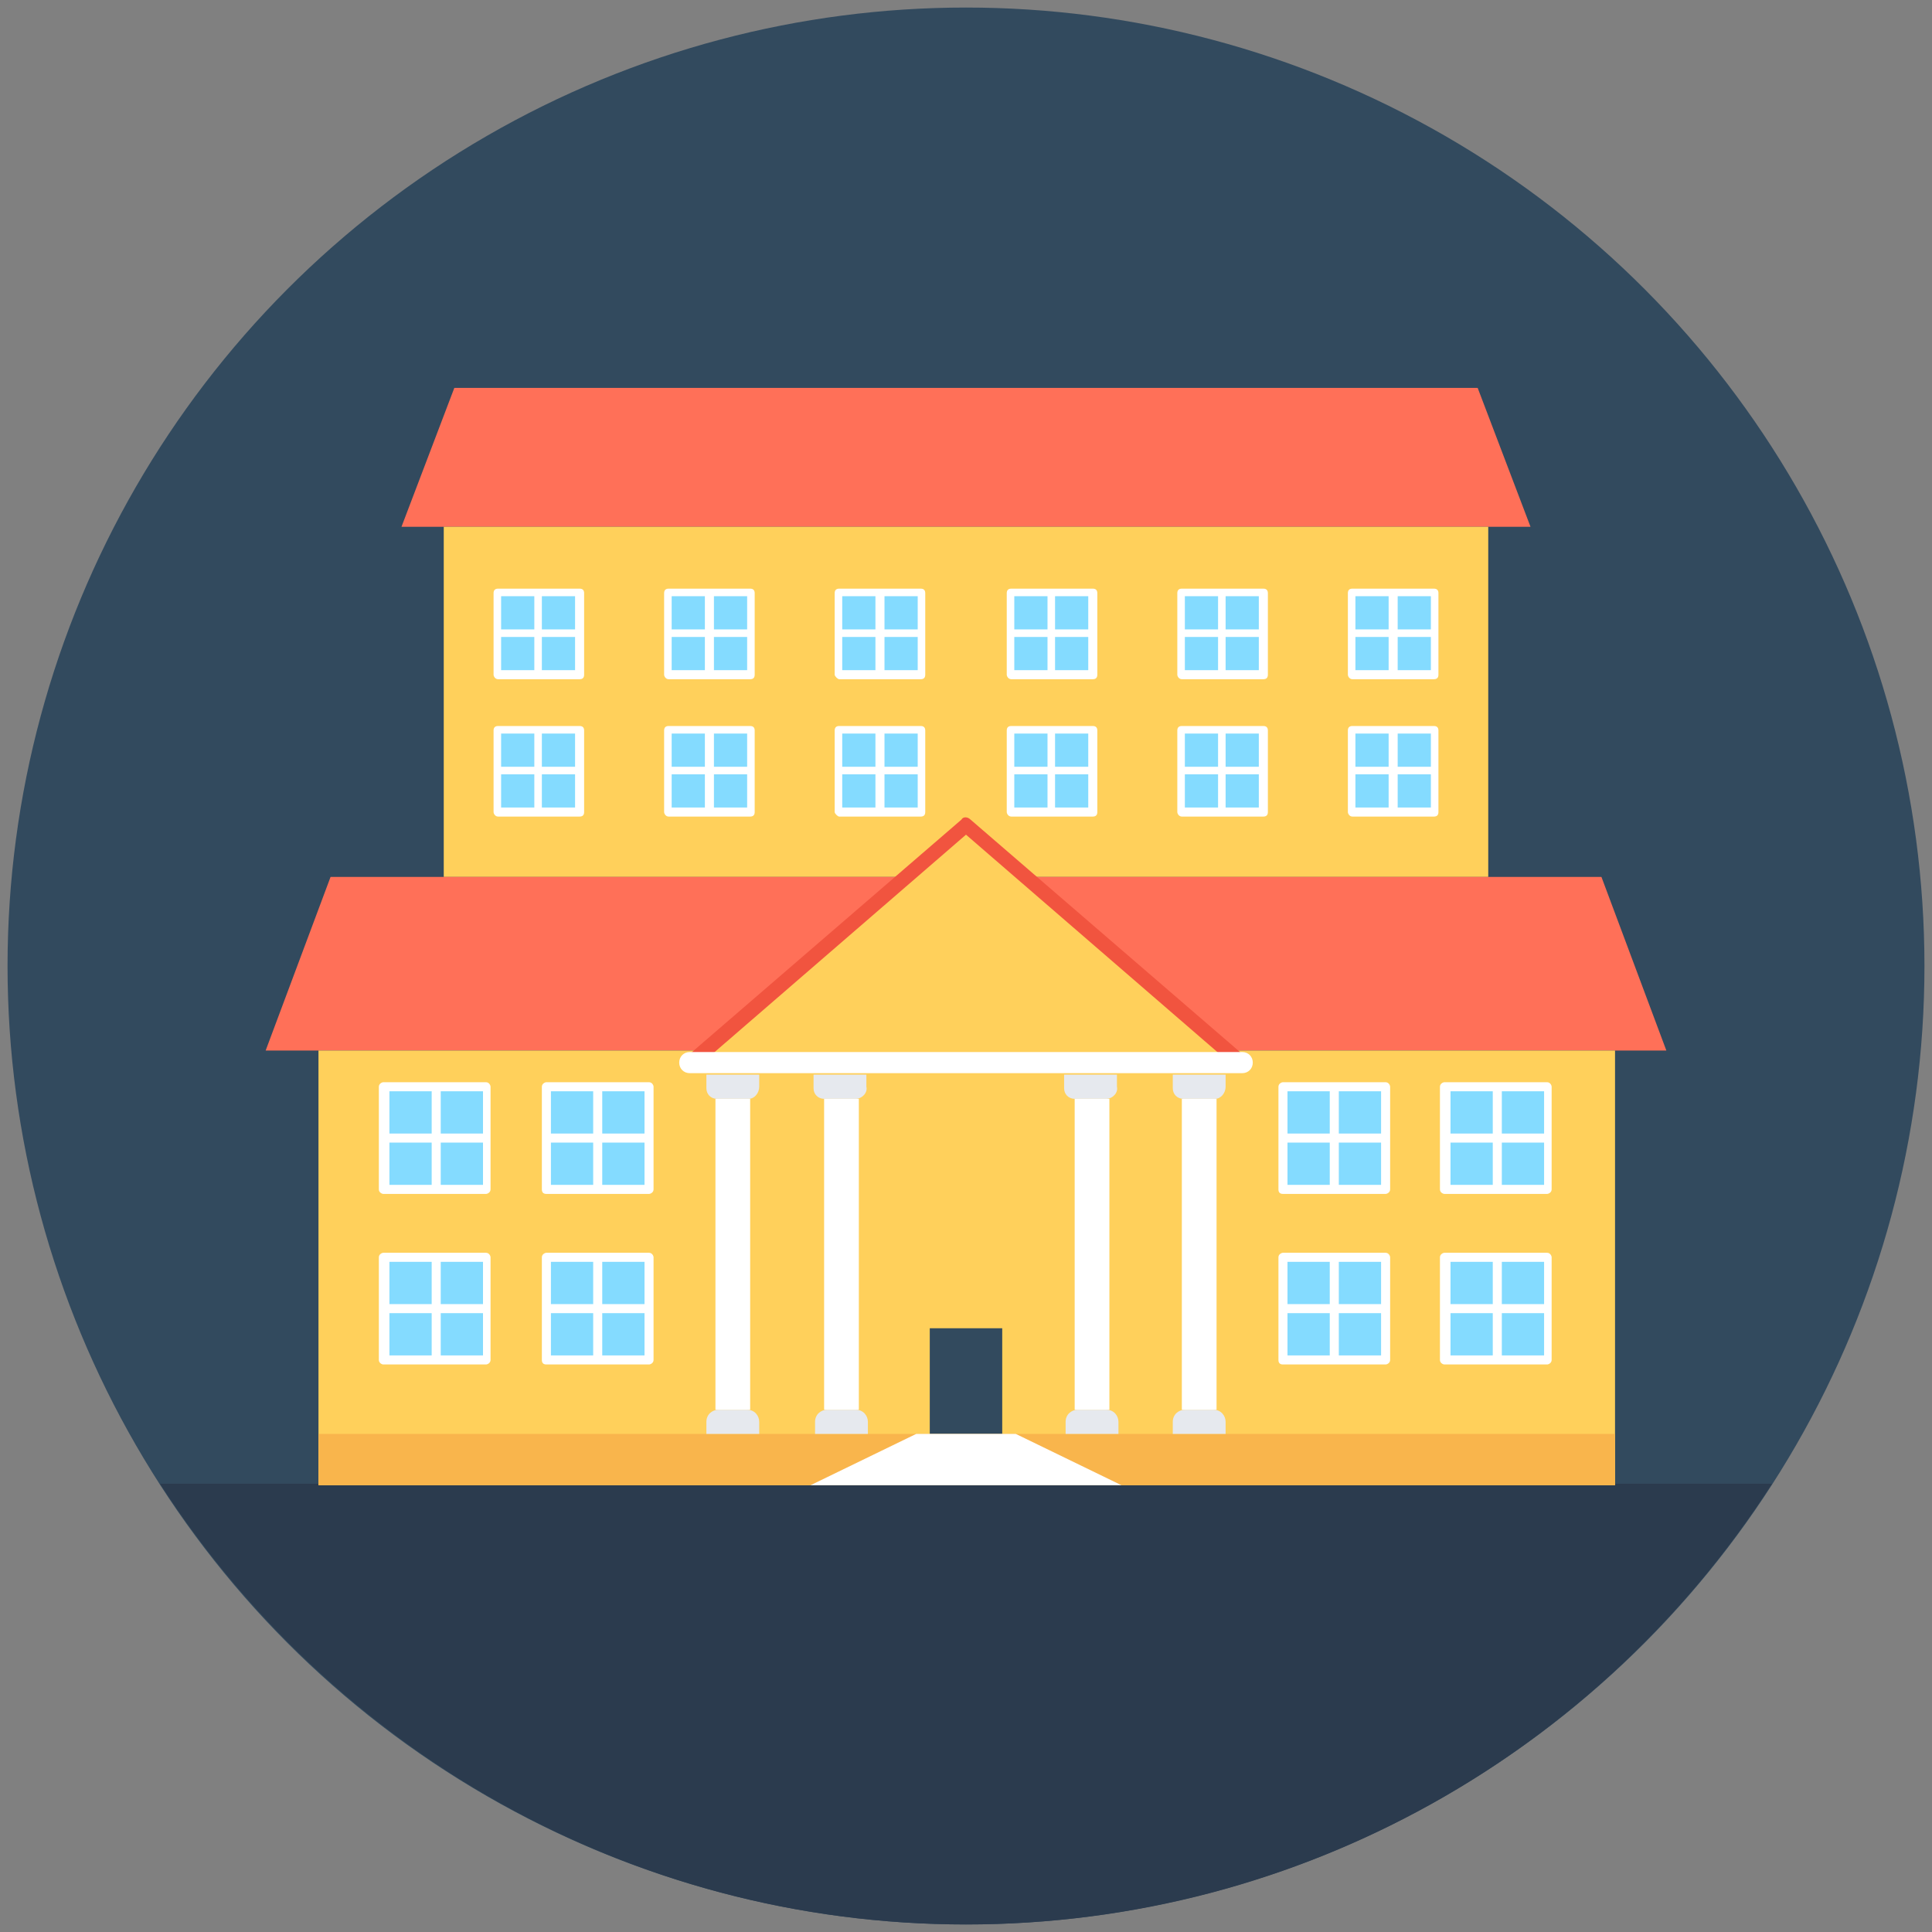 <svg id="Layer_1" enable-background="new 0 0 128 128" height="512" viewBox="0 0 128 128" width="512" xmlns="http://www.w3.org/2000/svg"><rect x="0" y="0" width="128" height="128" fill="#808080" stroke="none"/><g><circle cx="64" cy="64" fill="#324a5e" r="63.5"/><g><path d="m10.6 98.3c11.3 17.5 31 29.2 53.4 29.2s42.1-11.6 53.4-29.2z" fill="#2b3b4e"/><path d="m101.4 34.9h-74.8l3.5-9.2h67.8z" fill="#ff7058"/><path d="m29.4 34.9h69.2v23.2h-69.2z" fill="#ffd05b"/><g><g><path d="m89.3 44.7v-5.4c0-.2.1-.3.3-.3h5.4c.2 0 .3.1.3.3v5.4c0 .2-.1.3-.3.3h-5.4c-.2 0-.3-.2-.3-.3z" fill="#fff"/><g fill="#84dbff"><path d="m89.8 39.5h2.2v2.2h-2.2z"/><path d="m89.8 42.2h2.2v2.2h-2.2z"/><path d="m92.6 39.5h2.2v2.2h-2.2z"/><path d="m92.6 42.2h2.2v2.2h-2.2z"/></g></g><g><path d="m78 44.7v-5.4c0-.2.1-.3.3-.3h5.4c.2 0 .3.1.3.3v5.4c0 .2-.1.3-.3.3h-5.4c-.2 0-.3-.2-.3-.3z" fill="#fff"/><g fill="#84dbff"><path d="m78.5 39.5h2.2v2.2h-2.2z"/><path d="m78.5 42.2h2.2v2.2h-2.2z"/><path d="m81.2 39.5h2.2v2.2h-2.2z"/><path d="m81.2 42.2h2.2v2.2h-2.2z"/></g></g><g><path d="m44 44.7v-5.4c0-.2.1-.3.3-.3h5.4c.2 0 .3.1.3.3v5.4c0 .2-.1.3-.3.3h-5.4c-.2 0-.3-.2-.3-.3z" fill="#fff"/><g fill="#84dbff"><path d="m44.5 39.5h2.2v2.2h-2.2z"/><path d="m44.5 42.2h2.2v2.2h-2.2z"/><path d="m47.3 39.5h2.2v2.2h-2.2z"/><path d="m47.3 42.2h2.2v2.2h-2.2z"/></g></g><g><path d="m32.7 44.7v-5.4c0-.2.1-.3.3-.3h5.4c.2 0 .3.1.3.3v5.4c0 .2-.1.3-.3.3h-5.4c-.2 0-.3-.2-.3-.3z" fill="#fff"/><g fill="#84dbff"><path d="m33.2 39.5h2.2v2.2h-2.2z"/><path d="m33.2 42.2h2.2v2.2h-2.2z"/><path d="m35.9 39.5h2.2v2.2h-2.2z"/><path d="m35.9 42.2h2.2v2.2h-2.2z"/></g></g><g><path d="m66.7 44.7v-5.4c0-.2.1-.3.3-.3h5.4c.2 0 .3.1.3.3v5.4c0 .2-.1.3-.3.3h-5.4c-.2 0-.3-.2-.3-.3z" fill="#fff"/><g fill="#84dbff"><path d="m67.2 39.5h2.2v2.2h-2.2z"/><path d="m67.2 42.2h2.2v2.2h-2.2z"/><path d="m69.9 39.5h2.2v2.2h-2.2z"/><path d="m69.9 42.2h2.2v2.2h-2.2z"/></g></g><g><path d="m55.3 44.7v-5.4c0-.2.1-.3.3-.3h5.4c.2 0 .3.1.3.3v5.4c0 .2-.1.3-.3.3h-5.4c-.1 0-.3-.2-.3-.3z" fill="#fff"/><g fill="#84dbff"><path d="m55.8 39.5h2.2v2.2h-2.2z"/><path d="m55.8 42.2h2.2v2.2h-2.2z"/><path d="m58.6 39.5h2.2v2.2h-2.2z"/><path d="m58.6 42.2h2.2v2.2h-2.2z"/></g></g><g><g><path d="m89.3 53.8v-5.4c0-.2.1-.3.3-.3h5.4c.2 0 .3.1.3.3v5.4c0 .2-.1.3-.3.3h-5.4c-.2 0-.3-.2-.3-.3z" fill="#fff"/><g fill="#84dbff"><path d="m89.8 48.6h2.2v2.2h-2.2z"/><path d="m89.8 51.3h2.2v2.2h-2.2z"/><path d="m92.6 48.6h2.2v2.2h-2.2z"/><path d="m92.6 51.3h2.2v2.2h-2.2z"/></g></g><g><path d="m78 53.8v-5.4c0-.2.1-.3.3-.3h5.4c.2 0 .3.1.3.3v5.4c0 .2-.1.3-.3.3h-5.4c-.2 0-.3-.2-.3-.3z" fill="#fff"/><g fill="#84dbff"><path d="m78.5 48.6h2.2v2.2h-2.2z"/><path d="m78.5 51.3h2.2v2.2h-2.2z"/><path d="m81.2 48.6h2.2v2.2h-2.2z"/><path d="m81.2 51.3h2.2v2.2h-2.2z"/></g></g><g><path d="m44 53.8v-5.4c0-.2.1-.3.3-.3h5.4c.2 0 .3.1.3.3v5.4c0 .2-.1.3-.3.3h-5.4c-.2 0-.3-.2-.3-.3z" fill="#fff"/><g fill="#84dbff"><path d="m44.5 48.6h2.2v2.2h-2.2z"/><path d="m44.5 51.3h2.2v2.2h-2.2z"/><path d="m47.3 48.6h2.2v2.2h-2.2z"/><path d="m47.3 51.3h2.2v2.2h-2.2z"/></g></g><g><path d="m32.7 53.8v-5.4c0-.2.1-.3.3-.3h5.4c.2 0 .3.1.3.3v5.4c0 .2-.1.3-.3.3h-5.4c-.2 0-.3-.2-.3-.3z" fill="#fff"/><g fill="#84dbff"><path d="m33.2 48.6h2.2v2.2h-2.2z"/><path d="m33.2 51.3h2.2v2.2h-2.2z"/><path d="m35.9 48.6h2.2v2.2h-2.2z"/><path d="m35.9 51.3h2.2v2.2h-2.2z"/></g></g><g><path d="m66.7 53.8v-5.4c0-.2.1-.3.3-.3h5.4c.2 0 .3.1.3.3v5.4c0 .2-.1.3-.3.3h-5.4c-.2 0-.3-.2-.3-.3z" fill="#fff"/><g fill="#84dbff"><path d="m67.2 48.6h2.2v2.2h-2.2z"/><path d="m67.2 51.3h2.2v2.2h-2.2z"/><path d="m69.9 48.6h2.2v2.2h-2.2z"/><path d="m69.9 51.3h2.2v2.2h-2.2z"/></g></g><g><path d="m55.3 53.8v-5.4c0-.2.1-.3.3-.3h5.4c.2 0 .3.1.3.3v5.4c0 .2-.1.3-.3.3h-5.4c-.1 0-.3-.2-.3-.3z" fill="#fff"/><g fill="#84dbff"><path d="m55.8 48.6h2.2v2.2h-2.2z"/><path d="m55.8 51.3h2.2v2.2h-2.2z"/><path d="m58.6 48.6h2.2v2.2h-2.2z"/><path d="m58.6 51.3h2.2v2.2h-2.2z"/></g></g></g></g><g><path d="m110.4 69.6h-92.8l4.3-11.5h84.2z" fill="#ff7058"/><path d="m21.1 69.6h85.9v28.8h-85.9z" fill="#ffd05b"/><path d="m21.1 95h85.9v3.4h-85.9z" fill="#f9b54c"/><path d="m83 71.1-19-16.5-19 16.5z" fill="#ffd05b"/><g><path d="m47 70 17-14.7 17 14.7h1.5l-18.2-15.7c-.2-.2-.5-.2-.6 0l-18.2 15.7z" fill="#f1543f"/></g><g><g><g><path d="m81.2 95h-3.5v-.8c0-.5.4-.8.8-.8h1.9c.5 0 .8.4.8.8z" fill="#e6e9ee"/><path d="m80.5 72.8h-2.1c-.4 0-.7-.3-.7-.7v-.9h3.5v.8c0 .4-.3.8-.7.8z" fill="#e6e9ee"/><path d="m78.3 72.8h2.3v20.6h-2.3z" fill="#fff"/></g><g><path d="m74.1 95h-3.5v-.8c0-.5.4-.8.8-.8h1.9c.5 0 .8.4.8.8z" fill="#e6e9ee"/><path d="m73.3 72.8h-2.1c-.4 0-.7-.3-.7-.7v-.9h3.5v.8c.1.4-.3.8-.7.8z" fill="#e6e9ee"/><path d="m71.2 72.8h2.3v20.6h-2.3z" fill="#fff"/></g></g><g><g><path d="m57.5 95h-3.5v-.8c0-.5.4-.8.8-.8h1.9c.5 0 .8.4.8.8z" fill="#e6e9ee"/><path d="m56.7 72.8h-2.1c-.4 0-.7-.3-.7-.7v-.9h3.5v.8c.1.4-.3.8-.7.8z" fill="#e6e9ee"/><path d="m54.6 72.8h2.3v20.6h-2.3z" fill="#fff"/></g><g><path d="m50.3 95h-3.5v-.8c0-.5.4-.8.8-.8h1.9c.5 0 .8.4.8.8z" fill="#e6e9ee"/><path d="m49.6 72.8h-2.1c-.4 0-.7-.3-.7-.7v-.9h3.5v.8c0 .4-.3.8-.7.8z" fill="#e6e9ee"/><path d="m47.4 72.8h2.3v20.6h-2.3z" fill="#fff"/></g></g></g><g><g><g><path d="m95.4 78.8v-6.8c0-.2.2-.3.3-.3h6.8c.2 0 .3.2.3.3v6.8c0 .2-.2.3-.3.3h-6.8c-.1 0-.3-.1-.3-.3z" fill="#fff"/><g fill="#84dbff"><path d="m96.1 72.3h2.8v2.8h-2.8z"/><path d="m96.1 75.7h2.8v2.8h-2.8z"/><path d="m99.5 72.3h2.8v2.8h-2.8z"/><path d="m99.5 75.7h2.8v2.8h-2.8z"/></g></g><g><path d="m84.7 78.8v-6.8c0-.2.2-.3.3-.3h6.8c.2 0 .3.2.3.3v6.8c0 .2-.2.3-.3.3h-6.8c-.2 0-.3-.1-.3-.3z" fill="#fff"/><g fill="#84dbff"><path d="m85.3 72.3h2.8v2.8h-2.8z"/><path d="m85.3 75.7h2.8v2.8h-2.8z"/><path d="m88.7 72.3h2.8v2.8h-2.8z"/><path d="m88.7 75.7h2.8v2.8h-2.8z"/></g></g><g><path d="m95.4 90.1v-6.8c0-.2.2-.3.3-.3h6.8c.2 0 .3.2.3.3v6.8c0 .2-.2.3-.3.3h-6.8c-.1 0-.3-.1-.3-.3z" fill="#fff"/><g fill="#84dbff"><path d="m96.1 83.6h2.8v2.8h-2.8z"/><path d="m96.1 87h2.8v2.8h-2.8z"/><path d="m99.5 83.6h2.8v2.8h-2.8z"/><path d="m99.5 87h2.8v2.8h-2.8z"/></g></g><g><path d="m84.7 90.1v-6.8c0-.2.2-.3.3-.3h6.8c.2 0 .3.2.3.3v6.8c0 .2-.2.3-.3.3h-6.8c-.2 0-.3-.1-.3-.3z" fill="#fff"/><g fill="#84dbff"><path d="m85.3 83.6h2.8v2.8h-2.8z"/><path d="m85.3 87h2.8v2.8h-2.8z"/><path d="m88.7 83.6h2.8v2.8h-2.8z"/><path d="m88.7 87h2.8v2.8h-2.8z"/></g></g></g><g><g><path d="m35.9 78.8v-6.8c0-.2.2-.3.3-.3h6.8c.2 0 .3.2.3.3v6.8c0 .2-.2.3-.3.3h-6.8c-.2 0-.3-.1-.3-.3z" fill="#fff"/><g fill="#84dbff"><path d="m36.5 72.3h2.8v2.8h-2.8z"/><path d="m36.5 75.7h2.8v2.8h-2.8z"/><path d="m39.9 72.3h2.8v2.8h-2.8z"/><path d="m39.9 75.7h2.8v2.8h-2.8z"/></g></g><g><path d="m25.1 78.8v-6.8c0-.2.2-.3.3-.3h6.8c.2 0 .3.2.3.3v6.8c0 .2-.2.3-.3.3h-6.8c-.1 0-.3-.1-.3-.3z" fill="#fff"/><g fill="#84dbff"><path d="m25.8 72.3h2.8v2.8h-2.8z"/><path d="m25.8 75.7h2.8v2.8h-2.8z"/><path d="m29.2 72.3h2.8v2.8h-2.8z"/><path d="m29.2 75.7h2.8v2.8h-2.8z"/></g></g><g><path d="m35.9 90.1v-6.8c0-.2.2-.3.3-.3h6.8c.2 0 .3.2.3.3v6.8c0 .2-.2.3-.3.3h-6.8c-.2 0-.3-.1-.3-.3z" fill="#fff"/><g fill="#84dbff"><path d="m36.5 83.6h2.8v2.8h-2.8z"/><path d="m36.5 87h2.8v2.8h-2.8z"/><path d="m39.9 83.6h2.8v2.8h-2.8z"/><path d="m39.9 87h2.8v2.8h-2.8z"/></g></g><g><path d="m25.1 90.1v-6.8c0-.2.2-.3.3-.3h6.8c.2 0 .3.2.3.3v6.8c0 .2-.2.3-.3.3h-6.8c-.1 0-.3-.1-.3-.3z" fill="#fff"/><g fill="#84dbff"><path d="m25.8 83.6h2.8v2.8h-2.8z"/><path d="m25.8 87h2.8v2.8h-2.8z"/><path d="m29.2 83.6h2.8v2.8h-2.8z"/><path d="m29.2 87h2.8v2.8h-2.8z"/></g></g></g></g><path d="m61.6 88h4.8v7h-4.8z" fill="#324a5e"/><g fill="#fff"><path d="m67.3 95h-6.6l-7 3.4h20.6z"/><path d="m82.3 71.1h-36.6c-.4 0-.7-.3-.7-.7 0-.4.3-.7.7-.7h36.6c.4 0 .7.3.7.7 0 .4-.3.7-.7.7z"/></g></g></g></g></svg>